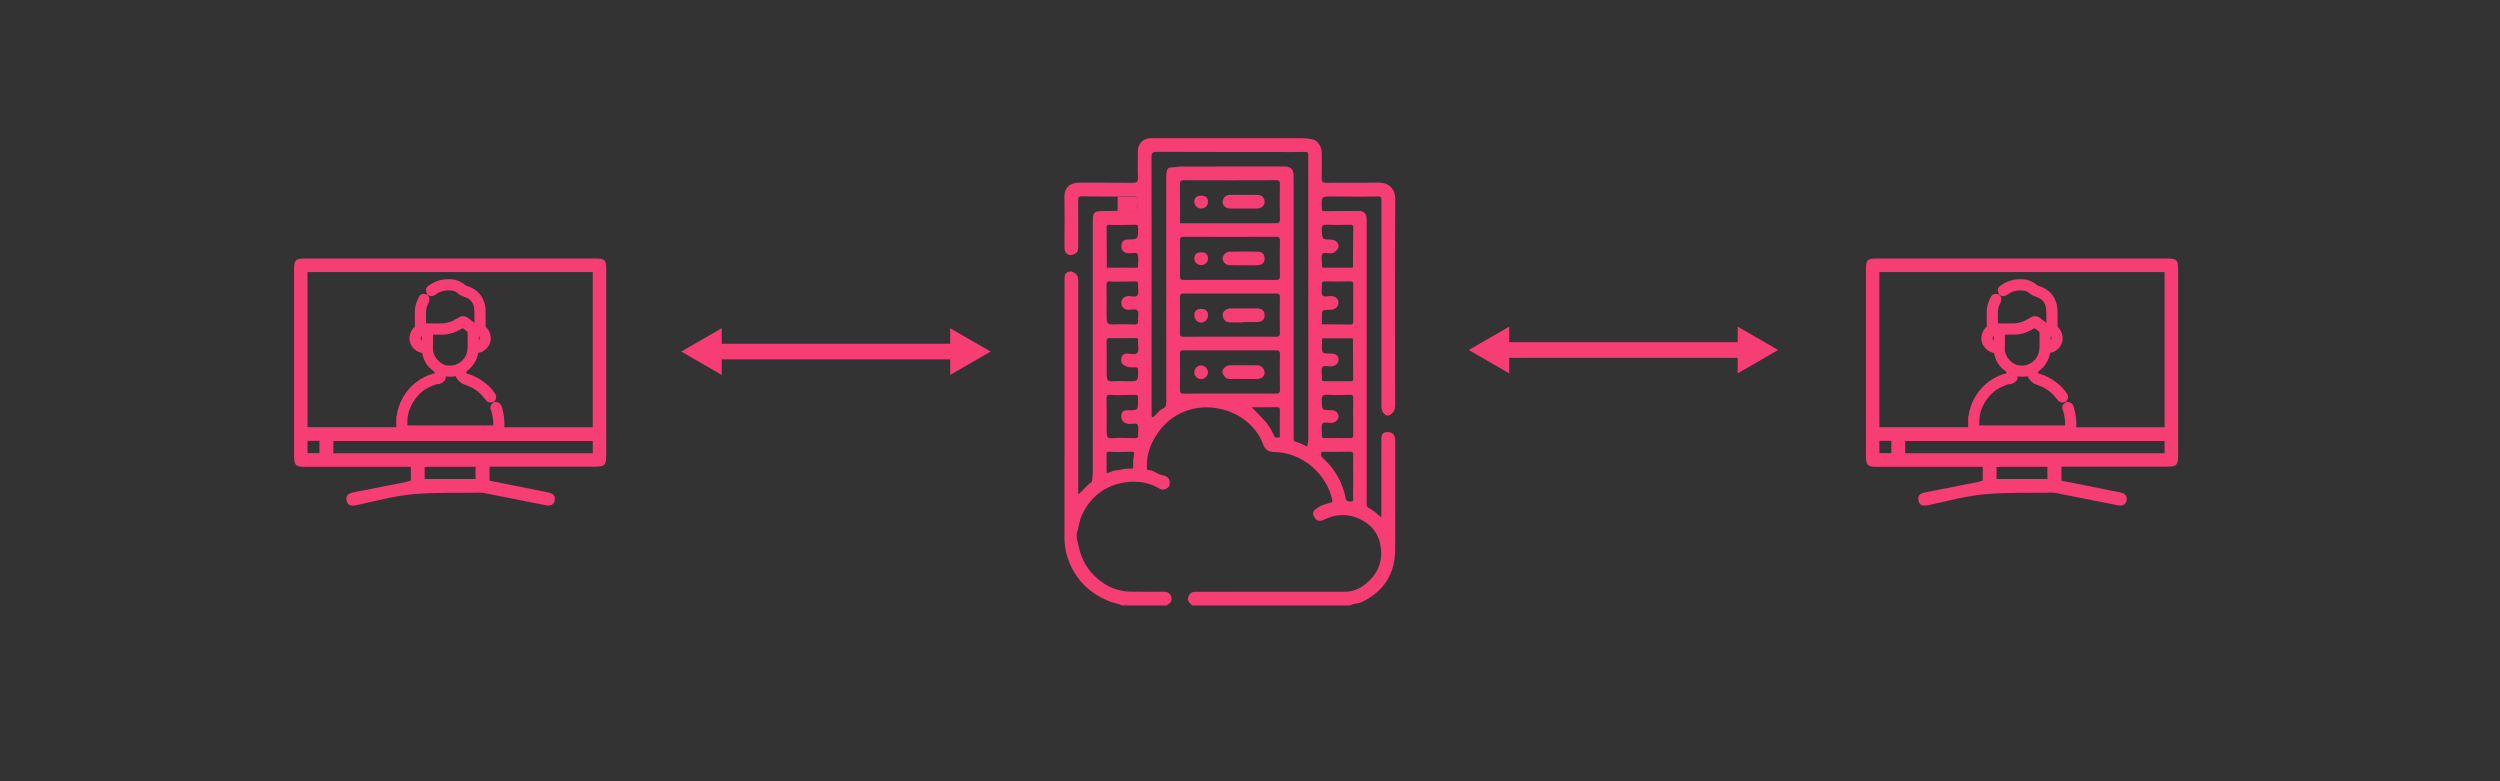 <?xml version="1.0" encoding="utf-8"?>
<!-- Generator: Adobe Illustrator 27.2.0, SVG Export Plug-In . SVG Version: 6.00 Build 0)  -->
<svg version="1.1" id="Layer_1" xmlns="http://www.w3.org/2000/svg" xmlns:xlink="http://www.w3.org/1999/xlink" x="0px" y="0px"
	 viewBox="0 0 800 250" style="enable-background:new 0 0 800 250;" xml:space="preserve">
<rect x="0" y="0" width="800" height="250" fill="#333333" stroke="none"/>
<style type="text/css">
	.st0{fill:#F63D74;}
	.st1{fill:#EAF6FF;}
	.st2{fill:none;stroke:#F63D74;stroke-width:5;stroke-miterlimit:10;}
</style>
<path class="st0" d="M693.45,82.73c-30.95,0-61.89,0-92.84,0c-3.04,0-3.51,0.47-3.51,3.47c0,19.86,0,39.76,0,59.67
	c0,3,0.51,3.51,3.51,3.51c10.54,0,21.07,0,31.61,0c0.74,0,1.48,0,2.26,0c0,1.64,0,3,0,4.41c-0.51,0.12-0.94,0.27-1.29,0.39
	c-5.62,1.09-11.2,2.22-16.82,3.32c-1.56,0.27-2.89,0.82-2.46,2.73c0.39,1.72,1.72,1.72,3.24,1.4c5.97-1.25,11.9-2.93,17.95-3.47
	c7.3-0.66,14.67-0.39,22.01-0.51c0.43,0,0.9,0.16,1.33,0.23c6.44,1.29,12.88,2.54,19.32,3.82c1.44,0.31,2.54-0.23,2.77-1.68
	c0.23-1.4-0.66-2.15-1.99-2.42c-1.29-0.27-2.54-0.51-3.82-0.78c-5.03-1.01-10.07-1.99-15.06-3c0-1.56,0-2.97,0-4.49
	c0.9,0,1.64,0,2.42,0c10.5,0,20.96,0,31.41,0c3,0,3.51-0.51,3.51-3.51c0-19.86,0-39.76,0-59.67C697,83.16,696.53,82.73,693.45,82.73
	z M605.22,145.01c-1.21,0-2.42,0-3.82,0c0-1.37,0-2.58,0-3.94c1.29,0,2.46,0,3.82,0C605.22,142.35,605.22,143.6,605.22,145.01z
	 M655.17,153.28c-5.35,0-10.73,0-16.27,0c0-1.17,0-2.38,0-3.82c0.47-0.04,0.82-0.08,1.17-0.08c4.99,0,9.99,0,15.1,0
	C655.17,150.7,655.17,151.91,655.17,153.28z M692.67,145.05c-27.63,0-55.22,0-83,0c0-1.37,0-2.61,0-3.94c27.67,0,55.26,0,83,0
	C692.67,142.43,692.67,143.68,692.67,145.05z M641.56,107.08c0.45,0,0.89,0,1.32,0c0.52,0,1.04-0.01,1.56,0
	c2.03,0.04,4.02-0.56,6.24-1.85l0.38-0.22c0.51,0.42,1.05,0.81,1.58,1.19l0,2.61c0,0.28,0,0.58,0.01,0.88
	c0.01,0.8,0.03,1.62-0.1,2.42c-0.25,1.59-0.97,2.82-2.2,3.74c-1.25,0.94-2.67,1.29-4.35,1.07c-0.69-0.09-1.41-0.42-2.14-0.97
	c-1.16-0.87-1.9-1.98-2.24-3.38c-0.09-0.37-0.09-0.79-0.08-1.26C641.59,109.83,641.58,108.36,641.56,107.08z M656.25,108.99
	c0-0.08,0-0.17,0-0.25l0-1.02c0-0.07,0-0.15,0-0.22c0.06,0.07,0.12,0.15,0.15,0.24c0.16,0.36,0.11,0.83-0.14,1.23
	C656.26,108.98,656.25,108.98,656.25,108.99z M637.97,108.27v0.75c-0.16-0.17-0.27-0.39-0.35-0.68c-0.05-0.18,0.02-0.46,0.18-0.71
	c0.05-0.07,0.1-0.14,0.16-0.2c0,0.1,0,0.2,0,0.3C637.97,107.91,637.97,108.09,637.97,108.27z M692.67,136.73
	c-9.43,0-18.85,0-28.28,0l0.01-0.11c0.09-1.95-0.14-3.98-0.69-6.03c-0.32-1.2-0.81-1.94-2.24-1.95l-0.32,0l-0.26,0.19
	c-0.96,0.7-1.17,1.39-0.76,2.48c0.27,0.7,0.39,1.46,0.53,2.25l0.07,0.43c0.09,0.52,0.09,1.07,0.09,1.65c0,0.16,0,0.32,0,0.48
	c-3.69,0-24.79,0-27.46,0c-0.03-1.57,0.03-3.23,0.59-4.81c0.92-2.55,2.42-4.66,4.45-6.26c0.28-0.22,0.62-0.42,0.98-0.62
	c0.21-0.12,0.42-0.24,0.63-0.37c0.21-0.13,1.36-0.62,1.84-0.82l0,0l0.19-0.06c0.14-0.04,0.29-0.1,0.44-0.16
	c0.09-0.04,0.21-0.09,0.28-0.11c0.75,0.17,1.59-0.34,1.84-0.5c0.6-0.4,0.95-0.88,1.01-1.41c0.02-0.18,0.02-0.34,0.01-0.47l0-0.12
	l0.02,0c1.04,0.2,2.11,0.19,3.15-0.04c0.49,1.16,1.87,2.37,2.34,2.5c0.14,0.04,0.28,0.09,0.41,0.15c0.13,0.05,0.25,0.1,0.38,0.14
	c0.56,0.19,2.01,0.84,2.28,0.99c1.39,0.79,2.48,1.68,3.32,2.73c0.18,0.23,0.38,0.45,0.57,0.68c0.16,0.19,0.33,0.38,0.49,0.57
	c0.6,0.74,1.55,0.88,2.47,0.36l0.19-0.11l0.13-0.18c0.66-0.91,0.37-1.7,0.14-2.09c-0.9-1.53-2.17-2.68-3.18-3.51
	c-1.73-1.42-3.79-2.48-6.14-3.15c0-0.17,0-0.34,0-0.5c0.08-0.05,0.17-0.11,0.25-0.18l0.25-0.22c0.32-0.27,0.65-0.56,0.96-0.88
	c1.25-1.3,2.05-2.9,2.39-4.79c0.56-0.05,1.04-0.19,1.47-0.44c0.98-0.58,1.68-1.32,2.13-2.28c0.77-1.66,0.45-4.22-1.23-5.54
	c0.01-0.95,0.02-1.95,0-2.94c-0.01-0.31,0-0.63,0-0.94c0.01-1.01,0.01-2.06-0.23-3.15c-0.63-2.86-2.36-4.84-5.15-5.89
	c-0.15-0.06-0.31-0.1-0.46-0.15c-0.28-0.08-0.45-0.13-0.57-0.24c-1.31-1.13-2.78-1.78-4.38-1.92c-2.65-0.24-5.05,0.36-7.12,1.78
	c-0.07,0.05-0.14,0.09-0.2,0.13c-0.9,0.59-1.3,1.22-0.71,2.67l0.11,0.27l0.24,0.17c0.54,0.37,1.41,0.63,2.49-0.18
	c1.35-1.02,2.95-1.43,4.87-1.27c0.86,0.07,1.56,0.35,2.06,0.82c0.71,0.66,1.52,0.95,2.23,1.21l0.3,0.11
	c1.67,0.62,2.6,1.77,2.83,3.51c0.14,1.09,0.13,2.19,0.11,3.35c-0.01,0.44-0.02,0.9-0.01,1.35c-0.58-0.48-1.21-0.97-2.06-1.59
	c-0.88-0.64-1.86-0.72-2.76-0.23c-0.24,0.13-0.47,0.27-0.71,0.4c-0.85,0.49-1.66,0.96-2.54,1.19c-0.75,0.2-1.53,0.4-2.31,0.4
	c-1.49-0.02-3.11-0.02-5.1,0c0-0.41,0-0.83-0.01-1.24c-0.01-0.91-0.02-1.85,0.02-2.76c0.04-0.82,0.3-1.66,0.79-2.59
	c0.5-0.94,0.35-1.89-0.41-2.52l-0.13-0.1l-0.15-0.06c-1.49-0.56-2.16,0.39-2.33,0.7c-0.91,1.66-1.35,3.21-1.37,4.74
	c-0.01,1.25,0,2.52,0.01,3.74l0.01,1.18c-0.63,0.47-1.11,1.12-1.41,1.93c-0.57,1.53-0.43,2.97,0.43,4.27
	c0.77,1.18,1.91,1.93,3.3,2.17c0.43,2.45,1.62,4.38,3.56,5.73c0.34,0.24,0.42,0.39,0.41,0.79c-1.61,0.34-3.03,1.06-3.97,1.58
	c-2.22,1.23-4.08,2.97-5.54,5.16c-1.1,1.65-1.85,3.37-2.32,5.26c-0.07,0.29-0.11,0.57-0.15,0.84c-0.05,0.35-0.1,0.69-0.21,0.96
	l-0.07,0.17v3.28c-9.45,0-18.91,0-28.4,0c0-16.58,0-33.01,0-49.64c30.4,0,60.76,0,91.27,0C692.67,103.6,692.67,120.11,692.67,136.73
	z"/>
<path class="st1" d="M1471.85-155.54c-0.16-0.52,0.06-0.68,0.54-0.58C1472.21-155.93,1472.03-155.73,1471.85-155.54z"/>
<path class="st1" d="M1436.5-155.39c0.51-0.11,0.72,0.08,0.58,0.6C1436.89-154.99,1436.69-155.19,1436.5-155.39z"/>
<g>
	<path class="st0" d="M444.4,138.25c1.45,0.28,2.06,1.09,2.06,2.75c0,7.63,0,15.26,0,22.9c0,4.03,0.04,8.07-0.01,12.1
		c-0.09,7.69-3.62,13.21-10.53,16.6c-1.22,0.6-2.64,0.43-3.81,1.15c-16.84,0-33.68,0-50.52,0c-0.75-0.51-1.38-1.11-1.5-2.07
		c0.38-1.81,0.98-2.31,2.84-2.31c15.81-0.01,31.62-0.01,47.43-0.02c2.52,0,4.78-0.94,6.66-2.49c3.91-3.22,5.65-7.35,4.71-12.45
		c-0.56-3.02-2.13-5.5-4.61-7.17c-4.19-2.83-8.71-3.19-13.36-0.98c-1.68,0.8-2.6,0.44-3.35-1.15c-0.67-1.4,0.35-2.01,1.21-2.63
		c1.22-0.86,2.68-1.18,4.08-1.63c0.49-0.15,0.79-0.12,0.61-0.95c-1.81-8.34-9.72-15.04-18.14-15.22c-1.76-0.04-3.27-0.4-3.99-2.49
		c-0.93-2.69-2.64-5-4.78-6.9c-2.59-2.3-5.66-3.73-9.05-4.47c-3-0.65-5.97-0.64-8.95,0.11c-4.39,1.1-7.89,3.51-10.55,7.13
		c-2.45,3.33-3.96,7.02-3.87,11.24c0.01,0.43-0.08,1.13,0.41,1.11c1.69-0.06,2.81,1.27,4.34,1.61c1.04,0.23,2.33,0.53,2.53,1.9
		c0.12,0.8,0.17,1.64-0.75,2.27c-0.96,0.67-1.81,0.56-2.67,0.06c-3.48-2.04-7.36-2.47-11.13-1.84c-6.13,1.01-10.67,4.5-13.4,10.21
		c-0.9,1.89-1.13,3.98-1.67,5.94c-0.34,1.25,0.25,2.98,0.57,4.46c0.89,4.1,2.9,7.54,6.15,10.29c2.98,2.53,6.37,3.91,10.24,4.01
		c3.6,0.09,7.2,0.02,10.8,0.04c1.56,0.01,2.38,0.79,2.5,2.31c0.1,1.12-0.87,1.47-1.5,2.07c-4.19,0-8.37,0-12.56,0
		c-0.29-0.3-0.58-0.49-0.88,0c-0.29,0-0.58,0-0.88,0c-1.38-0.65-2.9-0.79-4.32-1.39c-4.8-2.01-8.63-5.05-11.24-9.61
		c-1.92-3.36-2.89-6.88-2.89-10.78c0.05-27.39,0.02-54.78,0.02-82.18c0-2.25,0.25-2.61,2.04-2.97c1.9,0.68,2.34,1.28,2.34,3.29
		c0,22.19,0,44.38,0,66.57c0,0.49,0,0.99,0,1.57c1.55-1.27,2.56-2.77,4.03-3.79c0.2-0.14,0.36-0.3,0.38-0.58
		c0.08-0.91,0.25-1.81,0.25-2.72c0.03-4.23,0.01-8.47,0.01-12.7c0-22.63,0-45.25,0-67.88c0-2.58,0.45-3.02,3.06-3.03
		c1.6-0.01,3.21-0.04,4.81-0.07c1.89,0.02,3.78,0.03,5.67,0.08c0.91,0.02,0.96-0.6,0.82-1.16c-0.3-1.16,0.83-2.59-0.64-3.51
		c-0.11-0.07-0.29-0.02-0.43-0.02c-1.79,0.02-3.59,0.04-5.38,0.05c-3.74-0.02-7.48-0.01-11.22-0.09c-1.07-0.02-1.41,0.24-1.39,1.36
		c0.06,4.86,0.03,9.72,0.02,14.58c0,1.93-0.46,2.47-2.33,2.88c-1.61-0.09-2.06-1.08-2.06-2.52c0.02-5.3,0.09-10.61-0.02-15.91
		c-0.07-3.38,1.95-4.79,4.87-4.76c5.64,0.05,11.29-0.04,16.93,0.05c1.44,0.02,1.78-0.38,1.73-1.77c-0.11-2.82-0.04-5.64-0.01-8.47
		c0.03-2.31,1.71-4.03,4.04-4.03c16.21-0.02,32.41-0.02,48.62,0c1.04,0,2.11,0.12,3.13,0.34c1.77,0.37,3.01,2.24,3.03,4.48
		c0.03,2.58,0.07,5.16-0.02,7.74c-0.04,1.27,0.22,1.73,1.63,1.71c5.55-0.09,11.1,0.04,16.64-0.07c2.82-0.06,5.3,1.66,5.28,5.3
		c-0.12,21.95-0.07,43.9-0.03,65.85c0,1.7-0.58,2.81-2.16,3.4c-0.34,0.01-0.62-0.02-0.94-0.23c-1.3-0.84-1.31-2.11-1.31-3.43
		c0.01-21.45,0-42.89,0-64.34c0-0.39-0.03-0.78,0-1.17c0.05-0.68-0.23-0.96-0.92-0.94c-1.94,0.05-3.89,0.05-5.83,0.07
		c-2.96-0.02-5.92-0.06-8.88-0.07c-3.6-0.01-3.6,0-3.44,3.64c0,0.05,0.01,0.1,0,0.15c-0.08,0.71,0.26,0.92,0.94,0.91
		c3.78-0.04,7.57-0.06,11.35-0.08c1.54,0.32,2.09,1.26,2.09,2.83c-0.02,29.97-0.01,59.95,0,89.92c0,0.39,0.02,0.78,0,1.17
		c-0.03,0.48,0.11,0.83,0.56,1.08c1.42,0.78,2.72,1.74,3.87,2.97c0.41-0.59,0.25-1.14,0.25-1.65c0.01-7.69,0-15.38,0.01-23.06
		C442.08,138.73,442.49,138.31,444.4,138.25z M357.65,144.66c-0.92-0.03-1.84-0.04-2.76-0.09c-0.54-0.03-0.78,0.11-0.78,0.72
		c0.03,2.02,0.01,4.05,0.01,6.15c1.28-0.29,2.28-1.07,3.51-0.95c1.34-0.32,2.68-0.58,4.07-0.54c0.39,0.01,0.93,0.19,0.91-0.55
		c-0.04-1.35-0.03-2.69,0.29-4.02c0.16-0.66-0.12-0.84-0.75-0.81C360.66,144.62,359.15,144.63,357.65,144.66z M354.19,85.42
		c-0.05,0.22,0.05,0.28,0.25,0.23c1.07,0,2.14,0,3.2-0.01c1.9,0.02,3.79,0.04,5.69,0.05c0.37,0,0.82,0.1,0.82-0.52
		c-0.01-1.31,0.33-2.78-0.15-3.88c-0.3-0.7-1.87-0.16-2.87-0.25c-0.14-0.01-0.29,0.02-0.44-0.01c-1.18-0.19-1.96-1.23-1.86-2.47
		c0.1-1.26,0.74-1.88,2.04-1.91c3.32-0.09,3.32-0.11,3.29-3.46c0-0.15-0.02-0.29,0-0.44c0.09-0.64-0.19-0.84-0.82-0.82
		c-1.89,0.05-3.79,0.06-5.68,0.08c-0.87-0.02-1.74-0.01-2.61-0.07c-0.66-0.05-0.93,0.12-0.92,0.86
		C354.17,76.99,354.17,81.21,354.19,85.42z M357.66,103.75c1.74,0.02,3.49-0.02,5.23,0.08c1.01,0.06,1.4-0.22,1.28-1.27
		c-0.13-1.09,0.44-2.5-0.23-3.22c-0.62-0.67-2.02-0.15-3.07-0.21c-1.16-0.06-2.04-0.96-2.05-2.1c0-1.3,0.81-2.16,2.05-2.28
		c1.08-0.1,2.55,0.55,3.13-0.32c0.52-0.78,0.13-2.16,0.15-3.27c0-0.1-0.01-0.2,0-0.29c0.09-0.65-0.21-0.83-0.83-0.81
		c-1.89,0.05-3.78,0.05-5.67,0.07c-0.77-0.02-1.56,0.04-2.32-0.06c-1.07-0.14-1.26,0.3-1.24,1.28c0.06,3.05,0.02,6.1,0.02,9.15
		C354.13,103.94,354.13,103.94,357.66,103.75z M357.64,108.24c-0.77-0.02-1.56,0.02-2.32-0.06c-0.92-0.1-1.24,0.18-1.21,1.16
		c0.07,3.15,0.03,6.31,0.03,9.46c0,3.39,0,3.39,3.52,3.12c1.06,0.03,2.13,0.07,3.19,0.07c3.4,0.01,3.37,0,3.33-3.41
		c-0.01-0.81-0.19-1.11-1.04-1.06c-1.13,0.08-2.25,0.04-3.32-0.53c-1.15-0.62-1.11-1.66-0.93-2.61c0.14-0.74,0.75-1.25,1.69-1.24
		c1.14,0,2.66,0.53,3.34-0.22c0.74-0.8,0.16-2.32,0.24-3.51c0.01-0.14-0.02-0.29,0-0.44c0.1-0.67-0.24-0.81-0.84-0.79
		C361.42,108.22,359.53,108.22,357.64,108.24z M357.65,126.44c-0.73-0.02-1.46,0.01-2.17-0.08c-1.07-0.14-1.41,0.2-1.38,1.33
		c0.09,3.1,0.03,6.21,0.03,9.31c0,3.45,0,3.45,3.52,3.1c1.89,0.03,3.78,0.07,5.67,0.1c0.49,0.01,0.87-0.06,0.85-0.69
		c-0.03-1.21,0.3-2.59-0.16-3.59c-0.35-0.75-1.78-0.15-2.72-0.28c-0.1-0.01-0.2,0.01-0.29-0.01c-1.56-0.25-2.34-1.25-2.16-2.84
		c0.16-1.38,1.13-1.56,2.3-1.54c3.01,0.05,3.01,0.02,3.01-3.02c0-0.34-0.02-0.68,0-1.02c0.04-0.61-0.18-0.88-0.83-0.86
		C361.44,126.4,359.55,126.41,357.65,126.44z M423.09,103.78c3.01,0.02,6.03,0,9.04,0.07c0.87,0.02,0.9-0.38,0.9-1.04
		c-0.02-3.89-0.05-7.78,0.02-11.67c0.02-0.96-0.32-1.1-1.16-1.09c-2.58,0.05-5.15,0.07-7.73-0.01c-1-0.03-1.25,0.31-1.17,1.22
		c0.09,1.1-0.29,2.46,0.22,3.25c0.45,0.69,1.9,0.14,2.9,0.22c1.07,0.09,1.87,0.63,2.11,1.65c0.23,0.97-0.09,1.78-1.06,2.38
		c-0.56,0.35-1.07,0.36-1.63,0.36c-2.53,0.02-2.53,0.01-2.53,2.59c0,0.58,0,1.17-0.01,1.75c-0.1,0.08-0.21,0.15-0.31,0.23
		C422.82,103.73,422.95,103.76,423.09,103.78z M432.7,85.65c0.2,0.05,0.31,0,0.26-0.23c0.02-4.22,0.02-8.44,0.08-12.66
		c0.01-0.79-0.35-0.84-0.96-0.83c-2.43,0.02-4.86,0.1-7.28-0.02c-1.4-0.07-1.91,0.23-1.83,1.77c0.15,2.92,0.04,2.92,2.9,2.98
		c1.38,0.03,2.46,0.93,2.46,2.06c0,1.09-1.18,2.22-2.42,2.33c-0.95,0.09-2.29-0.46-2.76,0.24c-0.47,0.71-0.14,1.96-0.15,2.98
		c0,0.39,0.04,0.77,0.07,1.16c-0.05,0.25,0.09,0.27,0.28,0.23C426.46,85.65,429.58,85.65,432.7,85.65z M423.08,108.48
		c-0.03,0.58-0.07,1.16-0.08,1.74c-0.01,2.91,0,2.91,2.91,2.93c1.65,0.01,2.36,0.59,2.41,1.96c0.04,1.1-0.98,2.03-2.28,2.14
		c-0.99,0.08-2.35-0.47-2.88,0.28c-0.49,0.69-0.14,1.97-0.16,2.99c0,0.24,0.02,0.49,0,0.73c-0.06,0.58,0.19,0.75,0.75,0.74
		c2.82-0.02,5.64-0.03,8.46,0c0.65,0.01,0.82-0.21,0.81-0.83c-0.05-4.23-0.07-8.45-0.09-12.68c0.04-0.2-0.02-0.28-0.23-0.22
		c-3.12,0-6.23,0-9.35,0C423.16,108.21,423.04,108.25,423.08,108.48z M377.61,71.34c-0.01,0.08-0.05,0.2-0.03,0.22
		c0.15,0.1,0.2-0.01,0.23-0.14c10.12-0.01,20.23-0.02,30.35,0.01c1.02,0,1.44-0.13,1.41-1.31c-0.09-3.74-0.06-7.49-0.01-11.23
		c0.01-0.95-0.23-1.22-1.21-1.22c-9.82,0.04-19.65,0.04-29.47,0c-1,0-1.32,0.23-1.3,1.27C377.65,63.07,377.61,67.2,377.61,71.34z
		 M411.66,53.26c1.85,0.51,2.29,1.13,2.29,3.29c0,27.54,0,55.08,0,82.62c0,0.39,0.02,0.78,0,1.17c-0.04,0.5,0.13,0.86,0.63,1
		c1.29,0.36,2.49,0.93,3.68,1.6c0.22-0.95,0.39-1.79,0.39-2.67c-0.02-29.92-0.01-59.85-0.01-89.77c0-0.29-0.03-0.59,0-0.88
		c0.08-0.76-0.24-1.03-1-1.01c-1.99,0.05-3.99,0.04-5.98,0.06c-0.49-0.01-0.97-0.04-1.46-0.04c-13.33,0-26.66,0.02-39.99-0.04
		c-1.46-0.01-1.72,0.42-1.72,1.78c0.04,26.86,0.03,53.72,0.03,80.58c0,0.58,0.01,1.17-0.04,1.75c-0.02,0.32,0.02,0.62,0.3,0.75
		c0.25,0.11,0.4-0.18,0.59-0.32c0.94-0.67,1.48-1.81,2.57-2.27c1.21-0.51,1.28-1.42,1.28-2.55c-0.02-23.79-0.02-47.59-0.02-71.38
		c0-0.78-0.01-1.56,0.22-2.31c0.16-0.55,0.46-1,1.07-1.02c1.2-0.03,2.37-0.32,3.59-0.31C389.28,53.3,400.47,53.27,411.66,53.26z
		 M393.42,125.93c4.91,0,9.82-0.03,14.74,0.02c1.03,0.01,1.45-0.17,1.42-1.33c-0.08-3.74-0.07-7.49-0.01-11.23
		c0.02-1.04-0.31-1.3-1.31-1.29c-9.82,0.03-19.65,0.03-29.47,0c-0.93,0-1.22,0.2-1.21,1.18c0.06,3.74,0.06,7.49,0,11.24
		c-0.02,1.09,0.19,1.48,1.4,1.46C383.79,125.89,388.6,125.93,393.42,125.93z M393.47,107.73c4.91,0,9.83-0.02,14.74,0.02
		c0.95,0.01,1.37-0.16,1.35-1.25c-0.07-3.79-0.06-7.59,0-11.38c0.02-1-0.33-1.19-1.25-1.19c-9.83,0.03-19.65,0.03-29.48,0
		c-0.94,0-1.26,0.21-1.25,1.2c0.05,3.84,0.06,7.69,0,11.53c-0.01,0.94,0.29,1.11,1.15,1.1
		C383.65,107.71,388.56,107.73,393.47,107.73z M393.42,89.56c4.91,0,9.83-0.03,14.74,0.02c1.02,0.01,1.44-0.15,1.42-1.32
		c-0.08-3.74-0.06-7.49-0.01-11.24c0.01-0.89-0.15-1.26-1.17-1.25c-9.88,0.04-19.75,0.04-29.63,0c-1.02,0-1.19,0.35-1.18,1.25
		c0.04,3.79,0.06,7.59-0.01,11.38c-0.02,1.01,0.35,1.18,1.25,1.18C383.69,89.54,388.55,89.56,393.42,89.56z M433.01,133.38
		c0-1.99-0.04-3.99,0.02-5.98c0.02-0.85-0.27-1.06-1.08-1.05c-2.38,0.05-4.77,0.13-7.14-0.02c-1.6-0.11-1.91,0.48-1.85,1.93
		c0.11,2.98,0.03,2.98,3.02,3c1.37,0.01,2.25,0.74,2.34,1.93c0.08,1.06-0.97,2.07-2.22,2.16c-1,0.07-2.4-0.47-2.9,0.23
		c-0.51,0.72-0.17,2.05-0.2,3.11c-0.01,0.19,0.02,0.39,0,0.58c-0.08,0.68,0.18,0.93,0.89,0.92c2.72-0.03,5.44-0.04,8.16,0
		c0.77,0.01,1-0.23,0.98-0.99C432.98,137.27,433.01,135.32,433.01,133.38z M433.01,152.58c0-2.28-0.03-4.57,0.02-6.85
		c0.02-0.81-0.07-1.21-1.07-1.18c-2.72,0.08-5.44,0.02-8.16,0.04c-0.34,0-0.87-0.24-0.98,0.3c-0.08,0.44-0.24,0.96,0.2,1.36
		c0.29,0.26,0.54,0.56,0.82,0.82c3.6,3.44,5.85,7.62,6.82,12.49c0.19,0.96,0.86,0.9,1.62,0.92c0.91,0.02,0.72-0.55,0.72-1.05
		C433.01,157.15,433.01,154.87,433.01,152.58z M400.58,130.32c1.29,1.35,2.41,2.55,3.57,3.73c1.52,1.55,2.71,3.32,3.51,5.33
		c0.3,0.76,0.85,0.66,1.41,0.63c0.72-0.04,0.46-0.63,0.46-1c0.02-2.58,0-5.16,0.02-7.74c0.01-0.65-0.13-0.97-0.88-0.96
		C406.01,130.34,403.35,130.32,400.58,130.32z"/>
	<path class="st0" d="M359.99,193.75c0.29-0.49,0.58-0.3,0.88,0C360.57,193.75,360.28,193.75,359.99,193.75z"/>
	<path class="st0" d="M357.62,67.49c0.01-1.52,0.02-3.03,0.03-4.55c1.79-0.02,3.59-0.04,5.38-0.05c0.15,0,0.32-0.05,0.43,0.02
		c1.47,0.92,0.34,2.35,0.64,3.51c0.15,0.56,0.09,1.19-0.82,1.16C361.4,67.52,359.51,67.51,357.62,67.49z"/>
	<path class="st0" d="M422.99,103.48c0.03,0.1,0.06,0.2,0.1,0.3c-0.13-0.03-0.27-0.05-0.4-0.08
		C422.79,103.63,422.89,103.55,422.99,103.48z"/>
	<path class="st0" d="M423.35,108.27c-0.09,0.07-0.18,0.14-0.27,0.21C423.04,108.25,423.16,108.21,423.35,108.27z"/>
	<path class="st0" d="M432.93,108.48c-0.08-0.07-0.15-0.14-0.23-0.22C432.9,108.2,432.97,108.29,432.93,108.48z"/>
	<path class="st0" d="M377.61,71.34l0.13-0.03c0,0,0.07,0.11,0.07,0.11c-0.03,0.12-0.08,0.24-0.23,0.14
		C377.56,71.54,377.6,71.41,377.61,71.34z"/>
	<path class="st0" d="M432.7,85.65c0.09-0.08,0.17-0.15,0.26-0.23C433,85.64,432.9,85.7,432.7,85.65z"/>
	<path class="st0" d="M423.07,85.42c0.09,0.08,0.18,0.15,0.28,0.23C423.16,85.69,423.02,85.67,423.07,85.42z"/>
	<path class="st0" d="M397.72,121.27c-1.41,0-2.81-0.03-4.22,0.01c-1.24,0.04-1.8-0.9-2.21-1.72c-0.37-0.74,0.11-1.61,0.79-2.13
		c0.44-0.34,0.97-0.56,1.58-0.55c2.86,0.02,5.72-0.01,8.58,0.02c1.36,0.01,2.36,0.96,2.42,2.17c0.06,1.26-0.81,2.14-2.29,2.19
		c-1.55,0.05-3.1,0.01-4.65,0.01C397.72,121.26,397.72,121.27,397.72,121.27z"/>
	<path class="st0" d="M384.3,121.33c-1.15-0.03-2.14-1.07-2.13-2.22c0.01-1.23,1.1-2.24,2.32-2.16c1.16,0.07,2.11,1.13,2.06,2.29
		C386.51,120.33,385.39,121.37,384.3,121.33z"/>
	<path class="st0" d="M397.9,66.73c-1.46,0-2.91,0.03-4.37-0.01c-1.35-0.03-2.39-1.02-2.28-2.23c0.09-1.09,0.88-2.13,2.34-2.14
		c2.86-0.03,5.73-0.02,8.59,0c1.56,0.01,2.47,0.83,2.49,2.14c0.01,1.38-0.92,2.21-2.55,2.23C400.71,66.75,399.3,66.74,397.9,66.73
		C397.9,66.74,397.9,66.74,397.9,66.73z"/>
	<path class="st0" d="M384.41,62.63c1.49,0.01,2.17,0.63,2.15,2c-0.01,1.21-1.05,2.13-2.38,2.1c-1.04-0.02-2-1.06-2.01-2.17
		C382.16,63.27,382.91,62.62,384.41,62.63z"/>
	<path class="st0" d="M397.8,103.16c-1.5,0-3.01,0.05-4.51-0.02c-1.24-0.06-1.84-1.06-2.01-2.06c-0.18-1.07,0.55-1.88,1.6-2.25
		c0.31-0.11,0.66-0.15,1-0.15c2.77-0.01,5.54-0.03,8.32,0c1.63,0.02,2.45,0.76,2.48,2.13c0.03,1.5-0.74,2.21-2.49,2.25
		c-1.46,0.03-2.92,0.01-4.38,0.01C397.8,103.1,397.8,103.13,397.8,103.16z"/>
	<path class="st0" d="M384.33,98.84c1.44-0.01,2.2,0.66,2.24,1.97c0.03,1.34-0.98,2.44-2.24,2.41c-1.21-0.02-2.15-1.06-2.15-2.35
		C382.18,99.53,382.89,98.86,384.33,98.84z"/>
	<path class="st0" d="M397.91,84.88c-1.41,0-2.82,0.02-4.23-0.01c-1.37-0.02-2.36-0.88-2.45-2.07c-0.07-0.96,1.03-2.24,2.19-2.26
		c3.11-0.07,6.23-0.08,9.34,0.01c1.26,0.04,1.94,1.03,1.91,2.26c-0.04,1.37-0.9,1.97-2.09,2.04
		C401.03,84.95,399.47,84.88,397.91,84.88z"/>
	<path class="st0" d="M384.41,84.83c-1.23,0.01-2.24-0.93-2.23-2.07c0.01-1.33,0.77-2.02,2.22-2.02c1.45,0,2.17,0.68,2.16,2.05
		C386.55,83.9,385.58,84.82,384.41,84.83z"/>
</g>
<g>
	<g>
		<line class="st2" x1="480.76" y1="112" x2="558.24" y2="112"/>
		<g>
			<polygon class="st0" points="482.95,119.48 470,112 482.95,104.52 			"/>
		</g>
		<g>
			<polygon class="st0" points="556.05,119.48 569,112 556.05,104.52 			"/>
		</g>
	</g>
</g>
<path class="st0" d="M190.45,82.73c-30.95,0-61.89,0-92.84,0c-3.04,0-3.51,0.47-3.51,3.47c0,19.86,0,39.76,0,59.67
	c0,3,0.51,3.51,3.51,3.51c10.54,0,21.07,0,31.61,0c0.74,0,1.48,0,2.26,0c0,1.64,0,3,0,4.41c-0.51,0.12-0.94,0.27-1.29,0.39
	c-5.62,1.09-11.2,2.22-16.82,3.32c-1.56,0.27-2.89,0.82-2.46,2.73c0.39,1.72,1.72,1.72,3.24,1.4c5.97-1.25,11.9-2.93,17.95-3.47
	c7.3-0.66,14.67-0.39,22.01-0.51c0.43,0,0.9,0.16,1.33,0.23c6.44,1.29,12.88,2.54,19.32,3.82c1.44,0.31,2.54-0.23,2.77-1.68
	c0.23-1.4-0.66-2.15-1.99-2.42c-1.29-0.27-2.54-0.51-3.82-0.78c-5.03-1.01-10.07-1.99-15.06-3c0-1.56,0-2.97,0-4.49
	c0.9,0,1.64,0,2.42,0c10.5,0,20.96,0,31.41,0c3,0,3.51-0.51,3.51-3.51c0-19.86,0-39.76,0-59.67C194,83.16,193.53,82.73,190.45,82.73
	z M102.22,145.01c-1.21,0-2.42,0-3.82,0c0-1.37,0-2.58,0-3.94c1.29,0,2.46,0,3.82,0C102.22,142.35,102.22,143.6,102.22,145.01z
	 M152.17,153.28c-5.35,0-10.73,0-16.27,0c0-1.17,0-2.38,0-3.82c0.47-0.04,0.82-0.08,1.17-0.08c4.99,0,9.99,0,15.1,0
	C152.17,150.7,152.17,151.91,152.17,153.28z M189.67,145.05c-27.63,0-55.22,0-83,0c0-1.37,0-2.61,0-3.94c27.67,0,55.26,0,83,0
	C189.67,142.43,189.67,143.68,189.67,145.05z M138.56,107.08c0.45,0,0.89,0,1.32,0c0.52,0,1.04-0.01,1.56,0
	c2.03,0.04,4.02-0.56,6.24-1.85l0.38-0.22c0.51,0.42,1.05,0.81,1.58,1.19l0,2.61c0,0.28,0,0.58,0.01,0.88
	c0.01,0.8,0.03,1.62-0.1,2.42c-0.25,1.59-0.97,2.82-2.2,3.74c-1.25,0.94-2.67,1.29-4.35,1.07c-0.69-0.09-1.41-0.42-2.14-0.97
	c-1.16-0.87-1.9-1.98-2.24-3.38c-0.09-0.37-0.09-0.79-0.08-1.26C138.59,109.83,138.58,108.36,138.56,107.08z M153.25,108.99
	c0-0.08,0-0.17,0-0.25l0-1.02c0-0.07,0-0.15,0-0.22c0.06,0.07,0.12,0.15,0.15,0.24c0.16,0.36,0.11,0.83-0.14,1.23
	C153.26,108.98,153.25,108.98,153.25,108.99z M134.97,108.27v0.75c-0.16-0.17-0.27-0.39-0.35-0.68c-0.05-0.18,0.02-0.46,0.18-0.71
	c0.05-0.07,0.1-0.14,0.16-0.2c0,0.1,0,0.2,0,0.3C134.97,107.91,134.97,108.09,134.97,108.27z M189.67,136.73
	c-9.43,0-18.85,0-28.28,0l0.01-0.11c0.09-1.95-0.14-3.98-0.69-6.03c-0.32-1.2-0.81-1.94-2.24-1.95l-0.32,0l-0.26,0.19
	c-0.96,0.7-1.17,1.39-0.76,2.48c0.27,0.7,0.39,1.46,0.53,2.25l0.07,0.43c0.09,0.52,0.09,1.07,0.09,1.65c0,0.16,0,0.32,0,0.48
	c-3.69,0-24.79,0-27.46,0c-0.03-1.57,0.03-3.23,0.59-4.81c0.92-2.55,2.42-4.66,4.45-6.26c0.28-0.22,0.62-0.42,0.98-0.62
	c0.21-0.12,0.42-0.24,0.63-0.37c0.21-0.13,1.36-0.62,1.84-0.82l0,0l0.19-0.06c0.14-0.04,0.29-0.1,0.44-0.16
	c0.09-0.04,0.21-0.09,0.28-0.11c0.75,0.17,1.59-0.34,1.84-0.5c0.6-0.4,0.95-0.88,1.01-1.41c0.02-0.18,0.02-0.34,0.01-0.47l0-0.12
	l0.02,0c1.04,0.2,2.11,0.19,3.15-0.04c0.49,1.16,1.87,2.37,2.34,2.5c0.14,0.04,0.28,0.09,0.41,0.15c0.13,0.05,0.25,0.1,0.38,0.14
	c0.56,0.19,2.01,0.84,2.28,0.99c1.39,0.79,2.48,1.68,3.32,2.73c0.18,0.23,0.38,0.45,0.57,0.68c0.16,0.19,0.33,0.38,0.49,0.57
	c0.6,0.74,1.55,0.88,2.47,0.36l0.19-0.11l0.13-0.18c0.66-0.91,0.37-1.7,0.14-2.09c-0.9-1.53-2.17-2.68-3.18-3.51
	c-1.73-1.42-3.79-2.48-6.14-3.15c0-0.17,0-0.34,0-0.5c0.08-0.05,0.17-0.11,0.25-0.18l0.25-0.22c0.32-0.27,0.65-0.56,0.96-0.88
	c1.25-1.3,2.05-2.9,2.39-4.79c0.56-0.05,1.04-0.19,1.47-0.44c0.98-0.58,1.68-1.32,2.13-2.28c0.77-1.66,0.45-4.22-1.23-5.54
	c0.01-0.95,0.02-1.95,0-2.94c-0.01-0.31,0-0.63,0-0.94c0.01-1.01,0.01-2.06-0.23-3.15c-0.63-2.86-2.36-4.84-5.15-5.89
	c-0.15-0.06-0.31-0.1-0.46-0.15c-0.28-0.08-0.45-0.13-0.57-0.24c-1.31-1.13-2.78-1.78-4.38-1.92c-2.65-0.24-5.05,0.36-7.12,1.78
	c-0.07,0.05-0.14,0.09-0.2,0.13c-0.9,0.59-1.3,1.22-0.71,2.67l0.11,0.27l0.24,0.17c0.54,0.37,1.41,0.63,2.49-0.18
	c1.35-1.02,2.95-1.43,4.87-1.27c0.86,0.07,1.56,0.35,2.06,0.82c0.71,0.66,1.52,0.95,2.23,1.21l0.3,0.11
	c1.67,0.62,2.6,1.77,2.83,3.51c0.14,1.09,0.13,2.19,0.11,3.35c-0.01,0.44-0.02,0.9-0.01,1.35c-0.58-0.48-1.21-0.97-2.06-1.59
	c-0.88-0.64-1.86-0.72-2.76-0.23c-0.24,0.13-0.47,0.27-0.71,0.4c-0.85,0.49-1.66,0.96-2.54,1.19c-0.75,0.2-1.53,0.4-2.31,0.4
	c-1.49-0.02-3.11-0.02-5.1,0c0-0.41,0-0.83-0.01-1.24c-0.01-0.91-0.02-1.85,0.02-2.76c0.04-0.82,0.3-1.66,0.79-2.59
	c0.5-0.94,0.35-1.89-0.41-2.52l-0.13-0.1l-0.15-0.06c-1.49-0.56-2.16,0.39-2.33,0.7c-0.91,1.66-1.35,3.21-1.37,4.74
	c-0.01,1.25,0,2.52,0.01,3.74l0.01,1.18c-0.63,0.47-1.11,1.12-1.41,1.93c-0.57,1.53-0.43,2.97,0.43,4.27
	c0.77,1.18,1.91,1.93,3.3,2.17c0.43,2.45,1.62,4.38,3.56,5.73c0.34,0.24,0.42,0.39,0.41,0.79c-1.61,0.34-3.03,1.06-3.97,1.58
	c-2.22,1.23-4.08,2.97-5.54,5.16c-1.1,1.65-1.85,3.37-2.32,5.26c-0.07,0.29-0.11,0.57-0.15,0.84c-0.05,0.35-0.1,0.69-0.21,0.96
	l-0.07,0.17v3.28c-9.45,0-18.91,0-28.4,0c0-16.58,0-33.01,0-49.64c30.4,0,60.76,0,91.27,0C189.67,103.6,189.67,120.11,189.67,136.73
	z"/>
<g>
	<g>
		<line class="st2" x1="228.76" y1="112.5" x2="306.24" y2="112.5"/>
		<g>
			<polygon class="st0" points="230.95,119.98 218,112.5 230.95,105.02 			"/>
		</g>
		<g>
			<polygon class="st0" points="304.05,119.98 317,112.5 304.05,105.02 			"/>
		</g>
	</g>
</g>
</svg>

